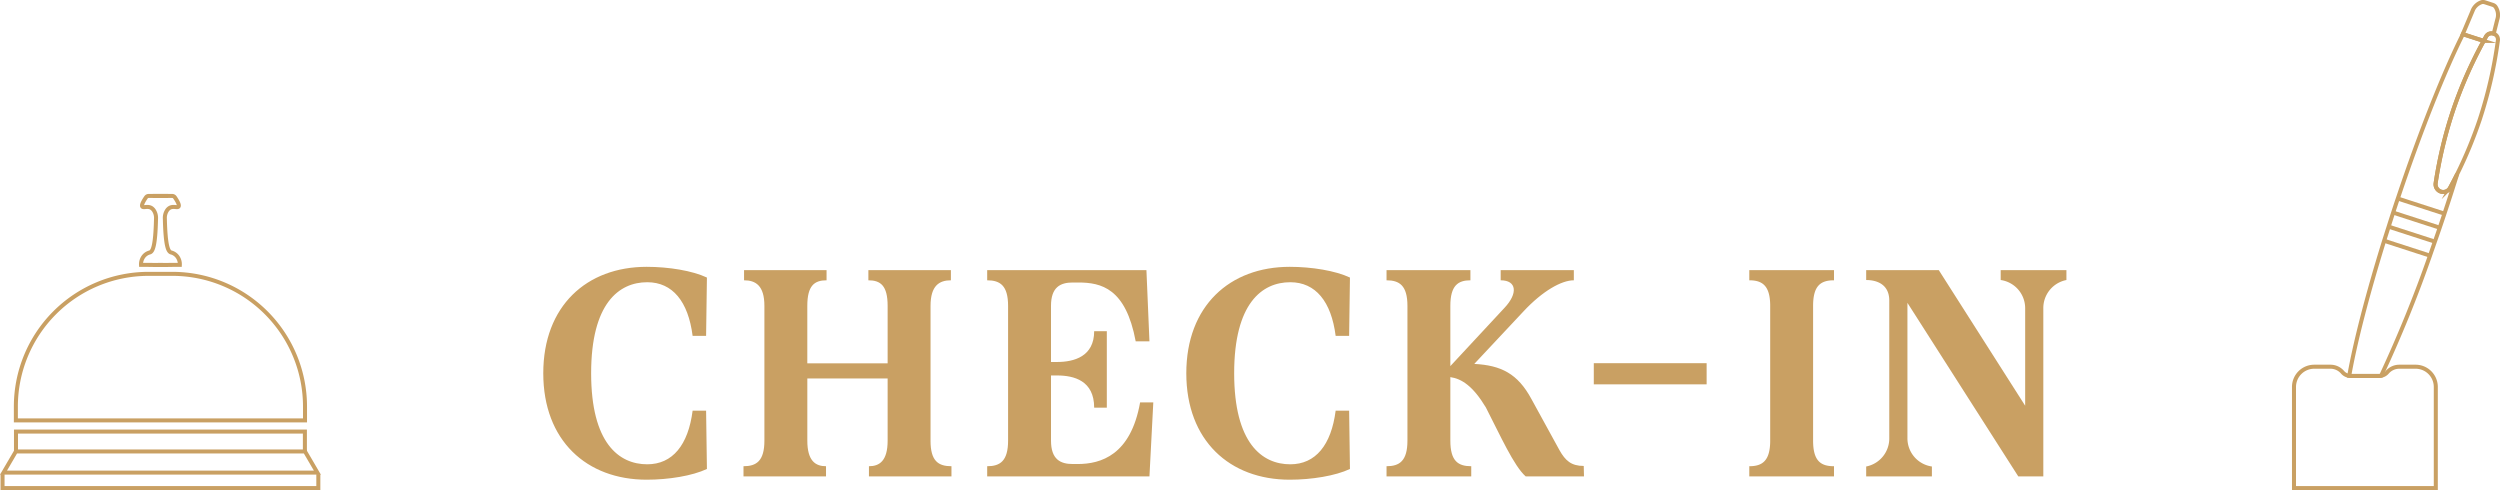 <svg xmlns="http://www.w3.org/2000/svg" xmlns:xlink="http://www.w3.org/1999/xlink" width="709" height="139" viewBox="0 0 709 139">
  <defs>
    <style>
      .cls-1, .cls-4, .cls-6 {
        fill: none;
      }

      .cls-2 {
        fill: #c9a063;
      }

      .cls-3 {
        clip-path: url(#clip-path);
      }

      .cls-4, .cls-6 {
        stroke: #c9a063;
        stroke-miterlimit: 10;
      }

      .cls-4 {
        stroke-width: 1.144px;
      }

      .cls-5 {
        clip-path: url(#clip-path-2);
      }

      .cls-6 {
        stroke-width: 1.14px;
      }
    </style>
    <clipPath id="clip-path">
      <rect id="Rectangle_2" data-name="Rectangle 2" class="cls-1" width="59" height="139"/>
    </clipPath>
    <clipPath id="clip-path-2">
      <rect id="Rectangle_3" data-name="Rectangle 3" class="cls-1" width="91" height="84" transform="translate(0 0)"/>
    </clipPath>
  </defs>
  <g id="checkin_title.svg" data-name="checkin/title.svg" transform="translate(-350 -5784)">
    <path id="Path_26" data-name="Path 26" class="cls-2" d="M-26.091-10.14V-48.36c0-5.772,2.184-7.254,5.928-7.254V-58.5H-44.187v2.886c3.666,0,5.928,1.482,5.928,7.254v38.22c0,5.772-2.262,7.254-5.928,7.254V0h24.024V-2.886C-23.907-2.886-26.091-4.368-26.091-10.14Zm53.2-48.36v2.808a8.067,8.067,0,0,1,6.942,8.034v27.612L9.555-58.5H-11.037v2.808c2.964,0,6.552,1.17,6.552,5.85v39a8.1,8.1,0,0,1-6.552,8.034V0H7.6V-2.808A8.067,8.067,0,0,1,.663-10.842V-49.218L32.1,0h7.1V-47.658a8.1,8.1,0,0,1,6.552-8.034V-58.5Z" transform="translate(890.285 5919.107)"/>
    <rect id="_-" data-name="-" class="cls-2" width="32" height="6" transform="translate(802 5887)"/>
    <path id="Path_27" data-name="Path 27" class="cls-2" d="M-116.883.936c6.24,0,12.948-1.092,17.082-3.042l-.234-16.536h-3.822c-1.248,9.75-5.694,15.21-12.87,15.21-8.034,0-15.912-6.006-15.912-25.818s7.878-25.818,15.912-25.818c7.176,0,11.622,5.46,12.87,15.21h3.822l.234-16.536c-4.134-1.95-10.842-3.042-17.082-3.042-17,0-29.328,11.076-29.328,30.186S-133.887.936-116.883.936Zm80.5-11.076V-48.36c0-5.772,2.5-7.254,5.772-7.254V-58.5h-23.4v2.886c3.432,0,5.46,1.482,5.46,7.254v16.3H-71.331v-16.3c0-5.772,2.028-7.254,5.46-7.254V-58.5h-23.4v2.886c3.276,0,5.772,1.482,5.772,7.254v38.22c0,5.772-2.262,7.254-5.928,7.254V0h23.4V-2.886c-2.964,0-5.3-1.482-5.3-7.254V-27.768h22.776V-10.14c0,5.772-2.34,7.254-5.3,7.254V0h23.4V-2.886C-34.2-2.886-36.387-4.368-36.387-10.14ZM23.049-20.982C20.4-6.006,11.9-3.51,5.343-3.51h-1.4c-3.51,0-6.162-1.326-6.162-6.63V-28.626H-.507c4.836,0,10.53,1.482,10.53,9.126h3.588V-41.184H10.023c0,7.176-5.694,8.736-10.53,8.736H-2.223V-48.36c0-5.3,2.652-6.63,6.162-6.63H5.5c6.552,0,13.494,1.638,16.3,16.692h3.9l-.858-20.2H-20.319v2.886c3.666,0,5.928,1.482,5.928,7.254v38.22c0,5.772-2.262,7.254-5.928,7.254V0H25.7l1.092-20.982ZM65.481.936c6.24,0,12.948-1.092,17.082-3.042l-.234-16.536H78.507c-1.248,9.75-5.694,15.21-12.87,15.21-8.034,0-15.912-6.006-15.912-25.818S57.6-55.068,65.637-55.068c7.176,0,11.622,5.46,12.87,15.21h3.822l.234-16.536c-4.134-1.95-10.842-3.042-17.082-3.042-17,0-29.328,11.076-29.328,30.186S48.477.936,65.481.936Zm83.382-3.9c-3.588,0-5.226-1.56-6.864-4.446l-7.956-14.508c-3.9-7.254-8.658-9.594-16.224-9.984l13.962-14.9c5.382-5.772,10.764-8.814,14.274-8.814V-58.5H125.307v2.886c4.6,0,4.914,3.744,1.092,7.8L111.033-31.278V-48.36c0-5.772,2.184-7.254,5.694-7.254V-58.5H92.937v2.886c3.666,0,5.928,1.482,5.928,7.254v38.22c0,5.772-2.262,7.254-5.928,7.254V0h24.024V-2.886c-3.744,0-5.928-1.482-5.928-7.254V-28.158c3.2.468,6.4,2.5,10.062,8.58C125.229-11.544,129.051-2.964,132.4,0h16.536Z" transform="translate(650.284 5919.107)"/>
    <g id="illust_02" transform="translate(1000 5784)">
      <g id="Group_4" data-name="Group 4">
        <g id="Group_3" data-name="Group 3" class="cls-3">
          <path id="Path_16" data-name="Path 16" class="cls-4" d="M40.793,109.7v28.729H.576V109.7A5.741,5.741,0,0,1,6.355,104h4.666a4.521,4.521,0,0,1,3.356,1.611,2.983,2.983,0,0,0,1.861.977,3.022,3.022,0,0,0,.4.027h8.088a2.813,2.813,0,0,0,.561-.055,2.952,2.952,0,0,0,1.7-.949A4.521,4.521,0,0,1,30.348,104h4.666A5.74,5.74,0,0,1,40.793,109.7Z"/>
          <path id="Path_17" data-name="Path 17" class="cls-4" d="M44.822,53.3c.655-1.206,1.338-2.523,2.038-3.941-1.131,3.647-2.337,7.4-3.619,11.234l-.187.571c-.383,1.151-.766,2.284-1.15,3.407-.458,1.335-.907,2.652-1.374,3.959-.458,1.335-.935,2.662-1.384,3.96a364.4,364.4,0,0,1-13.857,34.07,2.813,2.813,0,0,1-.561.055H16.64a3.022,3.022,0,0,1-.4-.027c1.627-9.282,5.106-22.864,9.9-38.306.421-1.307.842-2.652,1.281-4,.412-1.326.842-2.644,1.282-4,.365-1.132.738-2.256,1.122-3.407l.2-.58c6.489-19.347,13.24-36.2,18.457-46.6l5.89,1.906A119.442,119.442,0,0,0,40.745,51.977,2.179,2.179,0,0,0,44.822,53.3Z"/>
          <path id="Path_18" data-name="Path 18" class="cls-4" d="M53.219,34.014a123.966,123.966,0,0,1-6.358,15.35c-.7,1.415-1.383,2.735-2.036,3.94a2.181,2.181,0,0,1-4.082-1.322,124.464,124.464,0,0,1,4.876-20.43,125.113,125.113,0,0,1,8.747-19.944c.227-.429.457-.838.672-1.23a1.744,1.744,0,0,1,1.931-.883c.084.027.162.043.248.07a1.727,1.727,0,0,1,1.188,1.9A126.014,126.014,0,0,1,53.219,34.014Z"/>
          <path id="Path_19" data-name="Path 19" class="cls-4" d="M57.217,9.564c-.084-.027-.163-.043-.248-.07a1.744,1.744,0,0,0-1.931.883c-.214.392-.444.8-.672,1.23l-5.925-1.92,2.717-6.449A4.2,4.2,0,0,1,53.831.6a1.668,1.668,0,0,1,.852.04l2.285.741a1.6,1.6,0,0,1,.7.462,4.076,4.076,0,0,1,.563,3.684Z"/>
          <line id="Line_1" data-name="Line 1" class="cls-4" x1="13.206" y1="4.278" transform="translate(28.7 60.296)"/>
          <line id="Line_2" data-name="Line 2" class="cls-4" x1="13.225" y1="4.284" transform="translate(30.02 56.31)"/>
          <line id="Line_3" data-name="Line 3" class="cls-4" x1="13.112" y1="4.248" transform="translate(27.419 64.284)"/>
          <line id="Line_4" data-name="Line 4" class="cls-4" x1="12.999" y1="4.211" transform="translate(26.145 68.286)"/>
        </g>
      </g>
    </g>
    <g id="illust_02-2" data-name="illust_02" transform="translate(350 5839)">
      <g id="Group_6" data-name="Group 6">
        <g id="Group_5" data-name="Group 5" class="cls-5">
          <path id="Path_20" data-name="Path 20" class="cls-6" d="M86.5,64.225H4.5V60.412A37.637,37.637,0,0,1,42.029,22.664h6.943A37.637,37.637,0,0,1,86.5,60.412Z"/>
          <path id="Path_21" data-name="Path 21" class="cls-6" d="M90.006,79.03H.994l3.511-6H86.5Z"/>
          <path id="Path_22" data-name="Path 22" class="cls-6" d="M4.534,73.031V67.393H86.466v5.638"/>
          <path id="Path_23" data-name="Path 23" class="cls-6" d="M47.675,20.157,40,20.109a3.618,3.618,0,0,1,.469-1.975,3.2,3.2,0,0,1,2.024-1.542c.835-.273,1.575-1.744,1.753-9.576A3.862,3.862,0,0,0,43.7,4.781a2.429,2.429,0,0,0-.691-.755c-1.074-.725-2.269,0-2.634-.428-.216-.253-.141-.91,1.035-2.632a.912.912,0,0,1,.753-.394h5.512"/>
          <path id="Path_24" data-name="Path 24" class="cls-6" d="M43.325,20.157,51,20.109a3.618,3.618,0,0,0-.469-1.975,3.2,3.2,0,0,0-2.024-1.542c-.835-.273-1.575-1.744-1.753-9.576A3.862,3.862,0,0,1,47.3,4.781a2.429,2.429,0,0,1,.691-.755c1.074-.725,2.269,0,2.634-.428.216-.253.141-.91-1.035-2.632a.912.912,0,0,0-.753-.394H43.325"/>
          <path id="Path_25" data-name="Path 25" class="cls-6" d="M90.279,79.446v3.982H.721V79.446"/>
        </g>
      </g>
    </g>
  </g>
</svg>
